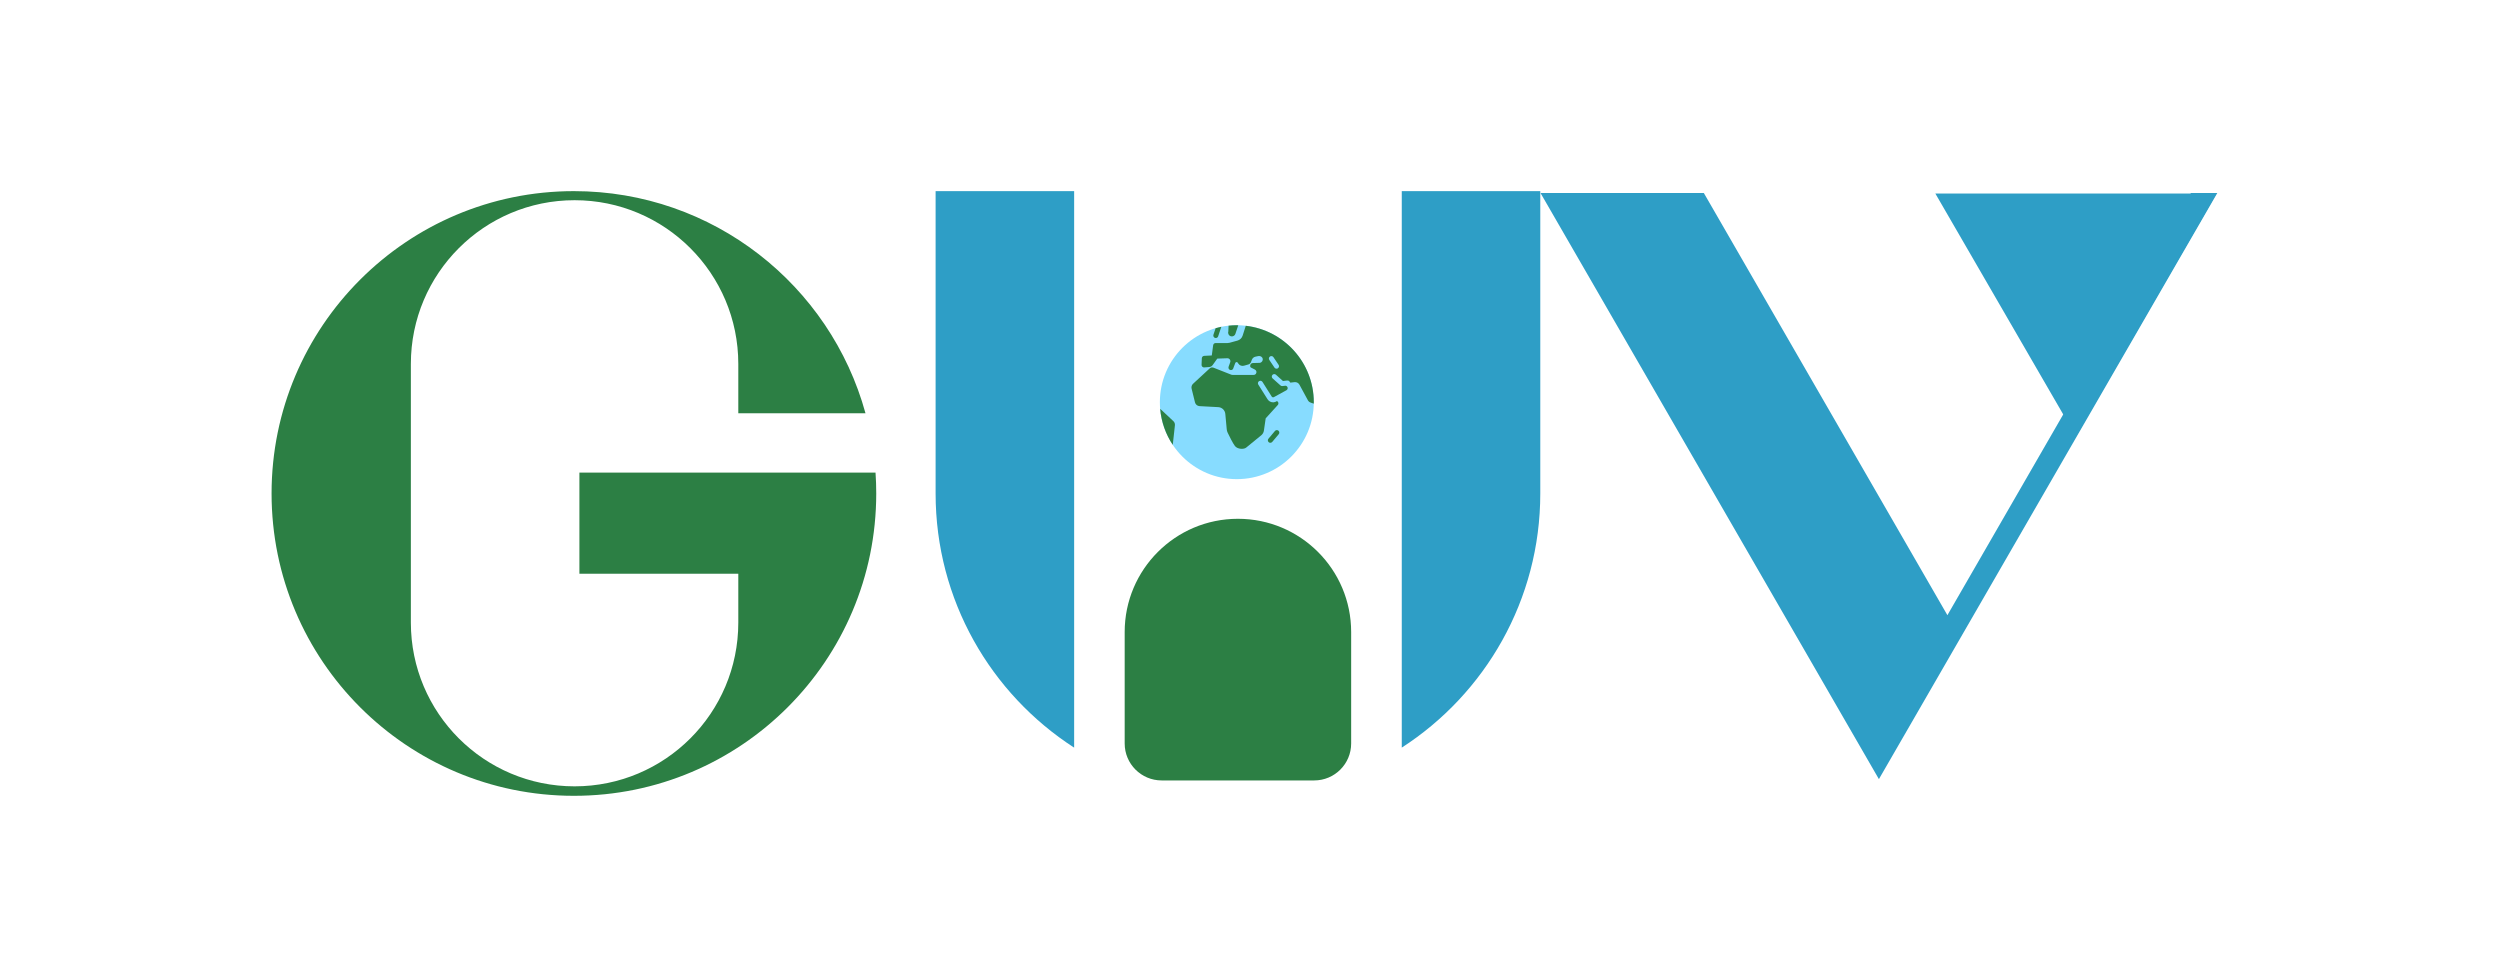 <svg width="194" height="76" viewBox="0 0 194 76" fill="none" xmlns="http://www.w3.org/2000/svg">
<g filter="url(#filter0_ii_497_6486)">
<path fill-rule="evenodd" clip-rule="evenodd" d="M21.074 38.294C21.074 25.337 31.578 14.832 44.535 14.832C55.337 14.832 64.435 22.133 67.162 32.069H57.292V28.24C57.292 21.224 51.604 15.536 44.587 15.536C37.571 15.536 31.883 21.224 31.883 28.24V48.316C31.883 55.332 37.571 61.02 44.587 61.02C51.604 61.02 57.292 55.332 57.292 48.316V44.521H44.962V36.672H64.073V36.676H67.941C67.978 37.211 67.996 37.75 67.996 38.294C67.996 51.251 57.492 61.755 44.535 61.755C31.578 61.755 21.074 51.251 21.074 38.294Z" fill="#2C7F44"/>
</g>
<g filter="url(#filter1_ii_497_6486)">
<path fill-rule="evenodd" clip-rule="evenodd" d="M83.354 14.832H72.603V38.294C72.603 46.567 76.885 53.84 83.354 58.017V14.832ZM95.85 61.754C95.921 61.755 95.993 61.755 96.064 61.755C96.136 61.755 96.208 61.755 96.28 61.754H95.85ZM108.777 58.016C115.244 53.838 119.526 46.566 119.526 38.294V14.832H108.777V58.016Z" fill="#2E9EC6"/>
</g>
<g filter="url(#filter2_ii_497_6486)">
<path d="M95.978 37.182C99.276 37.182 101.95 34.509 101.95 31.21C101.95 27.912 99.276 25.238 95.978 25.238C92.68 25.238 90.006 27.912 90.006 31.21C90.006 34.509 92.68 37.182 95.978 37.182Z" fill="#87DCFF"/>
<path d="M96.673 25.281L96.427 26.049C96.367 26.235 96.217 26.378 96.029 26.43L95.411 26.6C95.361 26.613 95.309 26.62 95.258 26.62H94.332C94.236 26.62 94.154 26.692 94.141 26.788L94.035 27.584L93.444 27.614C93.345 27.62 93.266 27.7 93.262 27.799L93.241 28.313C93.237 28.429 93.334 28.522 93.45 28.513L93.844 28.48C93.945 28.471 94.037 28.419 94.097 28.336L94.461 27.828L95.24 27.8C95.406 27.795 95.524 27.962 95.463 28.118C95.328 28.466 95.328 28.496 95.328 28.527C95.328 28.633 95.414 28.719 95.52 28.719C95.615 28.719 95.695 28.65 95.71 28.559C95.723 28.515 95.782 28.361 95.859 28.166C95.891 28.084 96.002 28.072 96.05 28.145L96.1 28.221C96.192 28.36 96.364 28.424 96.525 28.38L96.869 28.284C96.965 28.258 97.042 28.187 97.077 28.094L97.143 27.919C97.19 27.795 97.296 27.704 97.426 27.677L97.648 27.631C97.799 27.6 97.96 27.692 97.986 27.844C98.013 27.999 97.904 28.14 97.752 28.158L97.216 28.172C97.107 28.175 97.019 28.263 97.017 28.372L97.015 28.423C97.014 28.465 97.037 28.503 97.074 28.521L97.382 28.679C97.499 28.739 97.538 28.888 97.464 28.997C97.423 29.057 97.355 29.093 97.283 29.093H95.657C95.614 29.093 95.572 29.085 95.532 29.069L94.168 28.532C94.067 28.492 93.953 28.513 93.873 28.587L92.581 29.781C92.478 29.876 92.435 30.02 92.468 30.156L92.731 31.223C92.771 31.388 92.915 31.507 93.084 31.516L94.54 31.594C94.826 31.61 95.058 31.833 95.084 32.118L95.195 33.317C95.203 33.407 95.227 33.493 95.266 33.575C95.388 33.83 95.674 34.412 95.833 34.613C96.038 34.872 96.542 34.882 96.712 34.727L97.896 33.759C97.995 33.669 98.059 33.547 98.079 33.415L98.217 32.464L99.157 31.428C99.249 31.327 99.207 31.172 99.091 31.122L99.074 31.134C99.003 31.182 98.921 31.211 98.835 31.218C98.82 31.219 98.805 31.22 98.79 31.22C98.616 31.22 98.455 31.132 98.361 30.982L97.643 29.843C97.587 29.753 97.614 29.634 97.704 29.577C97.794 29.521 97.913 29.548 97.969 29.638L98.687 30.777C98.712 30.817 98.755 30.838 98.802 30.834C98.822 30.832 98.843 30.825 98.86 30.814L99.83 30.282C99.931 30.227 99.957 30.094 99.886 30.004C99.846 29.953 99.783 29.927 99.719 29.935L99.515 29.958C99.461 29.965 99.406 29.947 99.365 29.91L98.755 29.365C98.676 29.294 98.669 29.172 98.74 29.093C98.811 29.013 98.932 29.007 99.012 29.078L99.557 29.566L99.889 29.527C99.957 29.519 100.026 29.549 100.066 29.605L100.13 29.692L100.453 29.654C100.61 29.635 100.763 29.714 100.838 29.853L101.491 31.059C101.538 31.147 101.617 31.213 101.712 31.243L101.947 31.325C101.947 31.287 101.95 31.25 101.95 31.212C101.95 28.149 99.643 25.626 96.673 25.281ZM99.168 28.578C99.135 28.6 99.097 28.611 99.06 28.611C98.998 28.611 98.938 28.581 98.9 28.526L98.499 27.932C98.439 27.844 98.463 27.724 98.551 27.665C98.639 27.605 98.759 27.628 98.818 27.717L99.219 28.311C99.279 28.399 99.256 28.518 99.168 28.578Z" fill="#2C7F44"/>
<path d="M98.577 34.362C98.534 34.362 98.49 34.347 98.454 34.317C98.372 34.249 98.362 34.127 98.43 34.046L98.936 33.444C99.004 33.362 99.126 33.352 99.207 33.42C99.289 33.489 99.299 33.61 99.231 33.692L98.725 34.294C98.687 34.339 98.632 34.362 98.577 34.362Z" fill="#2C7F44"/>
<path d="M94.334 25.466L94.162 25.976C94.129 26.077 94.183 26.186 94.284 26.22C94.304 26.227 94.325 26.23 94.345 26.23C94.426 26.23 94.501 26.18 94.528 26.099L94.777 25.355C94.627 25.386 94.48 25.424 94.334 25.466Z" fill="#2C7F44"/>
<path d="M91.006 34.519L91.173 33.004C91.186 32.885 91.144 32.767 91.057 32.684L90.029 31.723C90.117 32.751 90.464 33.705 91.006 34.519Z" fill="#2C7F44"/>
<path d="M95.977 25.238C95.761 25.238 95.548 25.25 95.338 25.273L95.318 25.725C95.267 25.876 95.349 26.04 95.5 26.09C95.531 26.101 95.561 26.105 95.592 26.105C95.713 26.105 95.826 26.029 95.866 25.908L96.088 25.241C96.051 25.24 96.014 25.238 95.977 25.238Z" fill="#2C7F44"/>
</g>
<g filter="url(#filter3_ii_497_6486)">
<path d="M87.275 57.694C87.275 59.278 88.56 60.562 90.144 60.562H101.981C103.565 60.562 104.85 59.278 104.85 57.694V49.045C104.85 44.192 100.916 40.258 96.063 40.258V40.258C91.21 40.258 87.275 44.192 87.275 49.045V57.694Z" fill="#2C7F44"/>
</g>
<g filter="url(#filter4_ii_497_6486)">
<path fill-rule="evenodd" clip-rule="evenodd" d="M170.019 14.977L151.118 47.739L132.217 14.977H119.543L145.803 60.461L172.062 14.977H170.019Z" fill="#2E9EC6"/>
<path d="M161.09 33.858L171.996 15.02H150.184L161.09 33.858Z" fill="#2E9EC6"/>
</g>
<defs>
<filter id="filter0_ii_497_6486" x="21.074" y="13.428" width="46.922" height="49.73" filterUnits="userSpaceOnUse" color-interpolation-filters="sRGB">
<feFlood flood-opacity="0" result="BackgroundImageFix"/>
<feBlend mode="normal" in="SourceGraphic" in2="BackgroundImageFix" result="shape"/>
<feColorMatrix in="SourceAlpha" type="matrix" values="0 0 0 0 0 0 0 0 0 0 0 0 0 0 0 0 0 0 127 0" result="hardAlpha"/>
<feOffset dy="-1.404"/>
<feGaussianBlur stdDeviation="1.404"/>
<feComposite in2="hardAlpha" operator="arithmetic" k2="-1" k3="1"/>
<feColorMatrix type="matrix" values="0 0 0 0 0.072 0 0 0 0 0.208 0 0 0 0 0.111 0 0 0 0.7 0"/>
<feBlend mode="normal" in2="shape" result="effect1_innerShadow_497_6486"/>
<feColorMatrix in="SourceAlpha" type="matrix" values="0 0 0 0 0 0 0 0 0 0 0 0 0 0 0 0 0 0 127 0" result="hardAlpha"/>
<feOffset dy="1.404"/>
<feGaussianBlur stdDeviation="1.404"/>
<feComposite in2="hardAlpha" operator="arithmetic" k2="-1" k3="1"/>
<feColorMatrix type="matrix" values="0 0 0 0 0.614 0 0 0 0 0.866 0 0 0 0 0.687 0 0 0 0.5 0"/>
<feBlend mode="normal" in2="effect1_innerShadow_497_6486" result="effect2_innerShadow_497_6486"/>
</filter>
<filter id="filter1_ii_497_6486" x="72.603" y="13.428" width="46.922" height="49.73" filterUnits="userSpaceOnUse" color-interpolation-filters="sRGB">
<feFlood flood-opacity="0" result="BackgroundImageFix"/>
<feBlend mode="normal" in="SourceGraphic" in2="BackgroundImageFix" result="shape"/>
<feColorMatrix in="SourceAlpha" type="matrix" values="0 0 0 0 0 0 0 0 0 0 0 0 0 0 0 0 0 0 127 0" result="hardAlpha"/>
<feOffset dy="-1.404"/>
<feGaussianBlur stdDeviation="1.755"/>
<feComposite in2="hardAlpha" operator="arithmetic" k2="-1" k3="1"/>
<feColorMatrix type="matrix" values="0 0 0 0 0.075 0 0 0 0 0.259 0 0 0 0 0.325 0 0 0 0.7 0"/>
<feBlend mode="normal" in2="shape" result="effect1_innerShadow_497_6486"/>
<feColorMatrix in="SourceAlpha" type="matrix" values="0 0 0 0 0 0 0 0 0 0 0 0 0 0 0 0 0 0 127 0" result="hardAlpha"/>
<feOffset dy="1.404"/>
<feGaussianBlur stdDeviation="1.404"/>
<feComposite in2="hardAlpha" operator="arithmetic" k2="-1" k3="1"/>
<feColorMatrix type="matrix" values="0 0 0 0 0.805 0 0 0 0 0.915 0 0 0 0 0.955 0 0 0 0.6 0"/>
<feBlend mode="normal" in2="effect1_innerShadow_497_6486" result="effect2_innerShadow_497_6486"/>
</filter>
<filter id="filter2_ii_497_6486" x="90.006" y="23.834" width="11.943" height="14.753" filterUnits="userSpaceOnUse" color-interpolation-filters="sRGB">
<feFlood flood-opacity="0" result="BackgroundImageFix"/>
<feBlend mode="normal" in="SourceGraphic" in2="BackgroundImageFix" result="shape"/>
<feColorMatrix in="SourceAlpha" type="matrix" values="0 0 0 0 0 0 0 0 0 0 0 0 0 0 0 0 0 0 127 0" result="hardAlpha"/>
<feOffset dy="-1.404"/>
<feGaussianBlur stdDeviation="1.404"/>
<feComposite in2="hardAlpha" operator="arithmetic" k2="-1" k3="1"/>
<feColorMatrix type="matrix" values="0 0 0 0 0.072 0 0 0 0 0.208 0 0 0 0 0.111 0 0 0 0.7 0"/>
<feBlend mode="normal" in2="shape" result="effect1_innerShadow_497_6486"/>
<feColorMatrix in="SourceAlpha" type="matrix" values="0 0 0 0 0 0 0 0 0 0 0 0 0 0 0 0 0 0 127 0" result="hardAlpha"/>
<feOffset dy="1.404"/>
<feGaussianBlur stdDeviation="1.404"/>
<feComposite in2="hardAlpha" operator="arithmetic" k2="-1" k3="1"/>
<feColorMatrix type="matrix" values="0 0 0 0 0.614 0 0 0 0 0.866 0 0 0 0 0.687 0 0 0 0.5 0"/>
<feBlend mode="normal" in2="effect1_innerShadow_497_6486" result="effect2_innerShadow_497_6486"/>
</filter>
<filter id="filter3_ii_497_6486" x="87.275" y="38.854" width="17.574" height="23.112" filterUnits="userSpaceOnUse" color-interpolation-filters="sRGB">
<feFlood flood-opacity="0" result="BackgroundImageFix"/>
<feBlend mode="normal" in="SourceGraphic" in2="BackgroundImageFix" result="shape"/>
<feColorMatrix in="SourceAlpha" type="matrix" values="0 0 0 0 0 0 0 0 0 0 0 0 0 0 0 0 0 0 127 0" result="hardAlpha"/>
<feOffset dy="-1.404"/>
<feGaussianBlur stdDeviation="1.404"/>
<feComposite in2="hardAlpha" operator="arithmetic" k2="-1" k3="1"/>
<feColorMatrix type="matrix" values="0 0 0 0 0.072 0 0 0 0 0.208 0 0 0 0 0.111 0 0 0 0.7 0"/>
<feBlend mode="normal" in2="shape" result="effect1_innerShadow_497_6486"/>
<feColorMatrix in="SourceAlpha" type="matrix" values="0 0 0 0 0 0 0 0 0 0 0 0 0 0 0 0 0 0 127 0" result="hardAlpha"/>
<feOffset dy="1.404"/>
<feGaussianBlur stdDeviation="1.404"/>
<feComposite in2="hardAlpha" operator="arithmetic" k2="-1" k3="1"/>
<feColorMatrix type="matrix" values="0 0 0 0 0.614 0 0 0 0 0.866 0 0 0 0 0.687 0 0 0 0.5 0"/>
<feBlend mode="normal" in2="effect1_innerShadow_497_6486" result="effect2_innerShadow_497_6486"/>
</filter>
<filter id="filter4_ii_497_6486" x="119.543" y="13.573" width="52.52" height="48.292" filterUnits="userSpaceOnUse" color-interpolation-filters="sRGB">
<feFlood flood-opacity="0" result="BackgroundImageFix"/>
<feBlend mode="normal" in="SourceGraphic" in2="BackgroundImageFix" result="shape"/>
<feColorMatrix in="SourceAlpha" type="matrix" values="0 0 0 0 0 0 0 0 0 0 0 0 0 0 0 0 0 0 127 0" result="hardAlpha"/>
<feOffset dy="-1.404"/>
<feGaussianBlur stdDeviation="1.755"/>
<feComposite in2="hardAlpha" operator="arithmetic" k2="-1" k3="1"/>
<feColorMatrix type="matrix" values="0 0 0 0 0.075 0 0 0 0 0.259 0 0 0 0 0.325 0 0 0 0.7 0"/>
<feBlend mode="normal" in2="shape" result="effect1_innerShadow_497_6486"/>
<feColorMatrix in="SourceAlpha" type="matrix" values="0 0 0 0 0 0 0 0 0 0 0 0 0 0 0 0 0 0 127 0" result="hardAlpha"/>
<feOffset dy="1.404"/>
<feGaussianBlur stdDeviation="1.404"/>
<feComposite in2="hardAlpha" operator="arithmetic" k2="-1" k3="1"/>
<feColorMatrix type="matrix" values="0 0 0 0 0.805 0 0 0 0 0.915 0 0 0 0 0.955 0 0 0 0.6 0"/>
<feBlend mode="normal" in2="effect1_innerShadow_497_6486" result="effect2_innerShadow_497_6486"/>
</filter>
</defs>
</svg>
